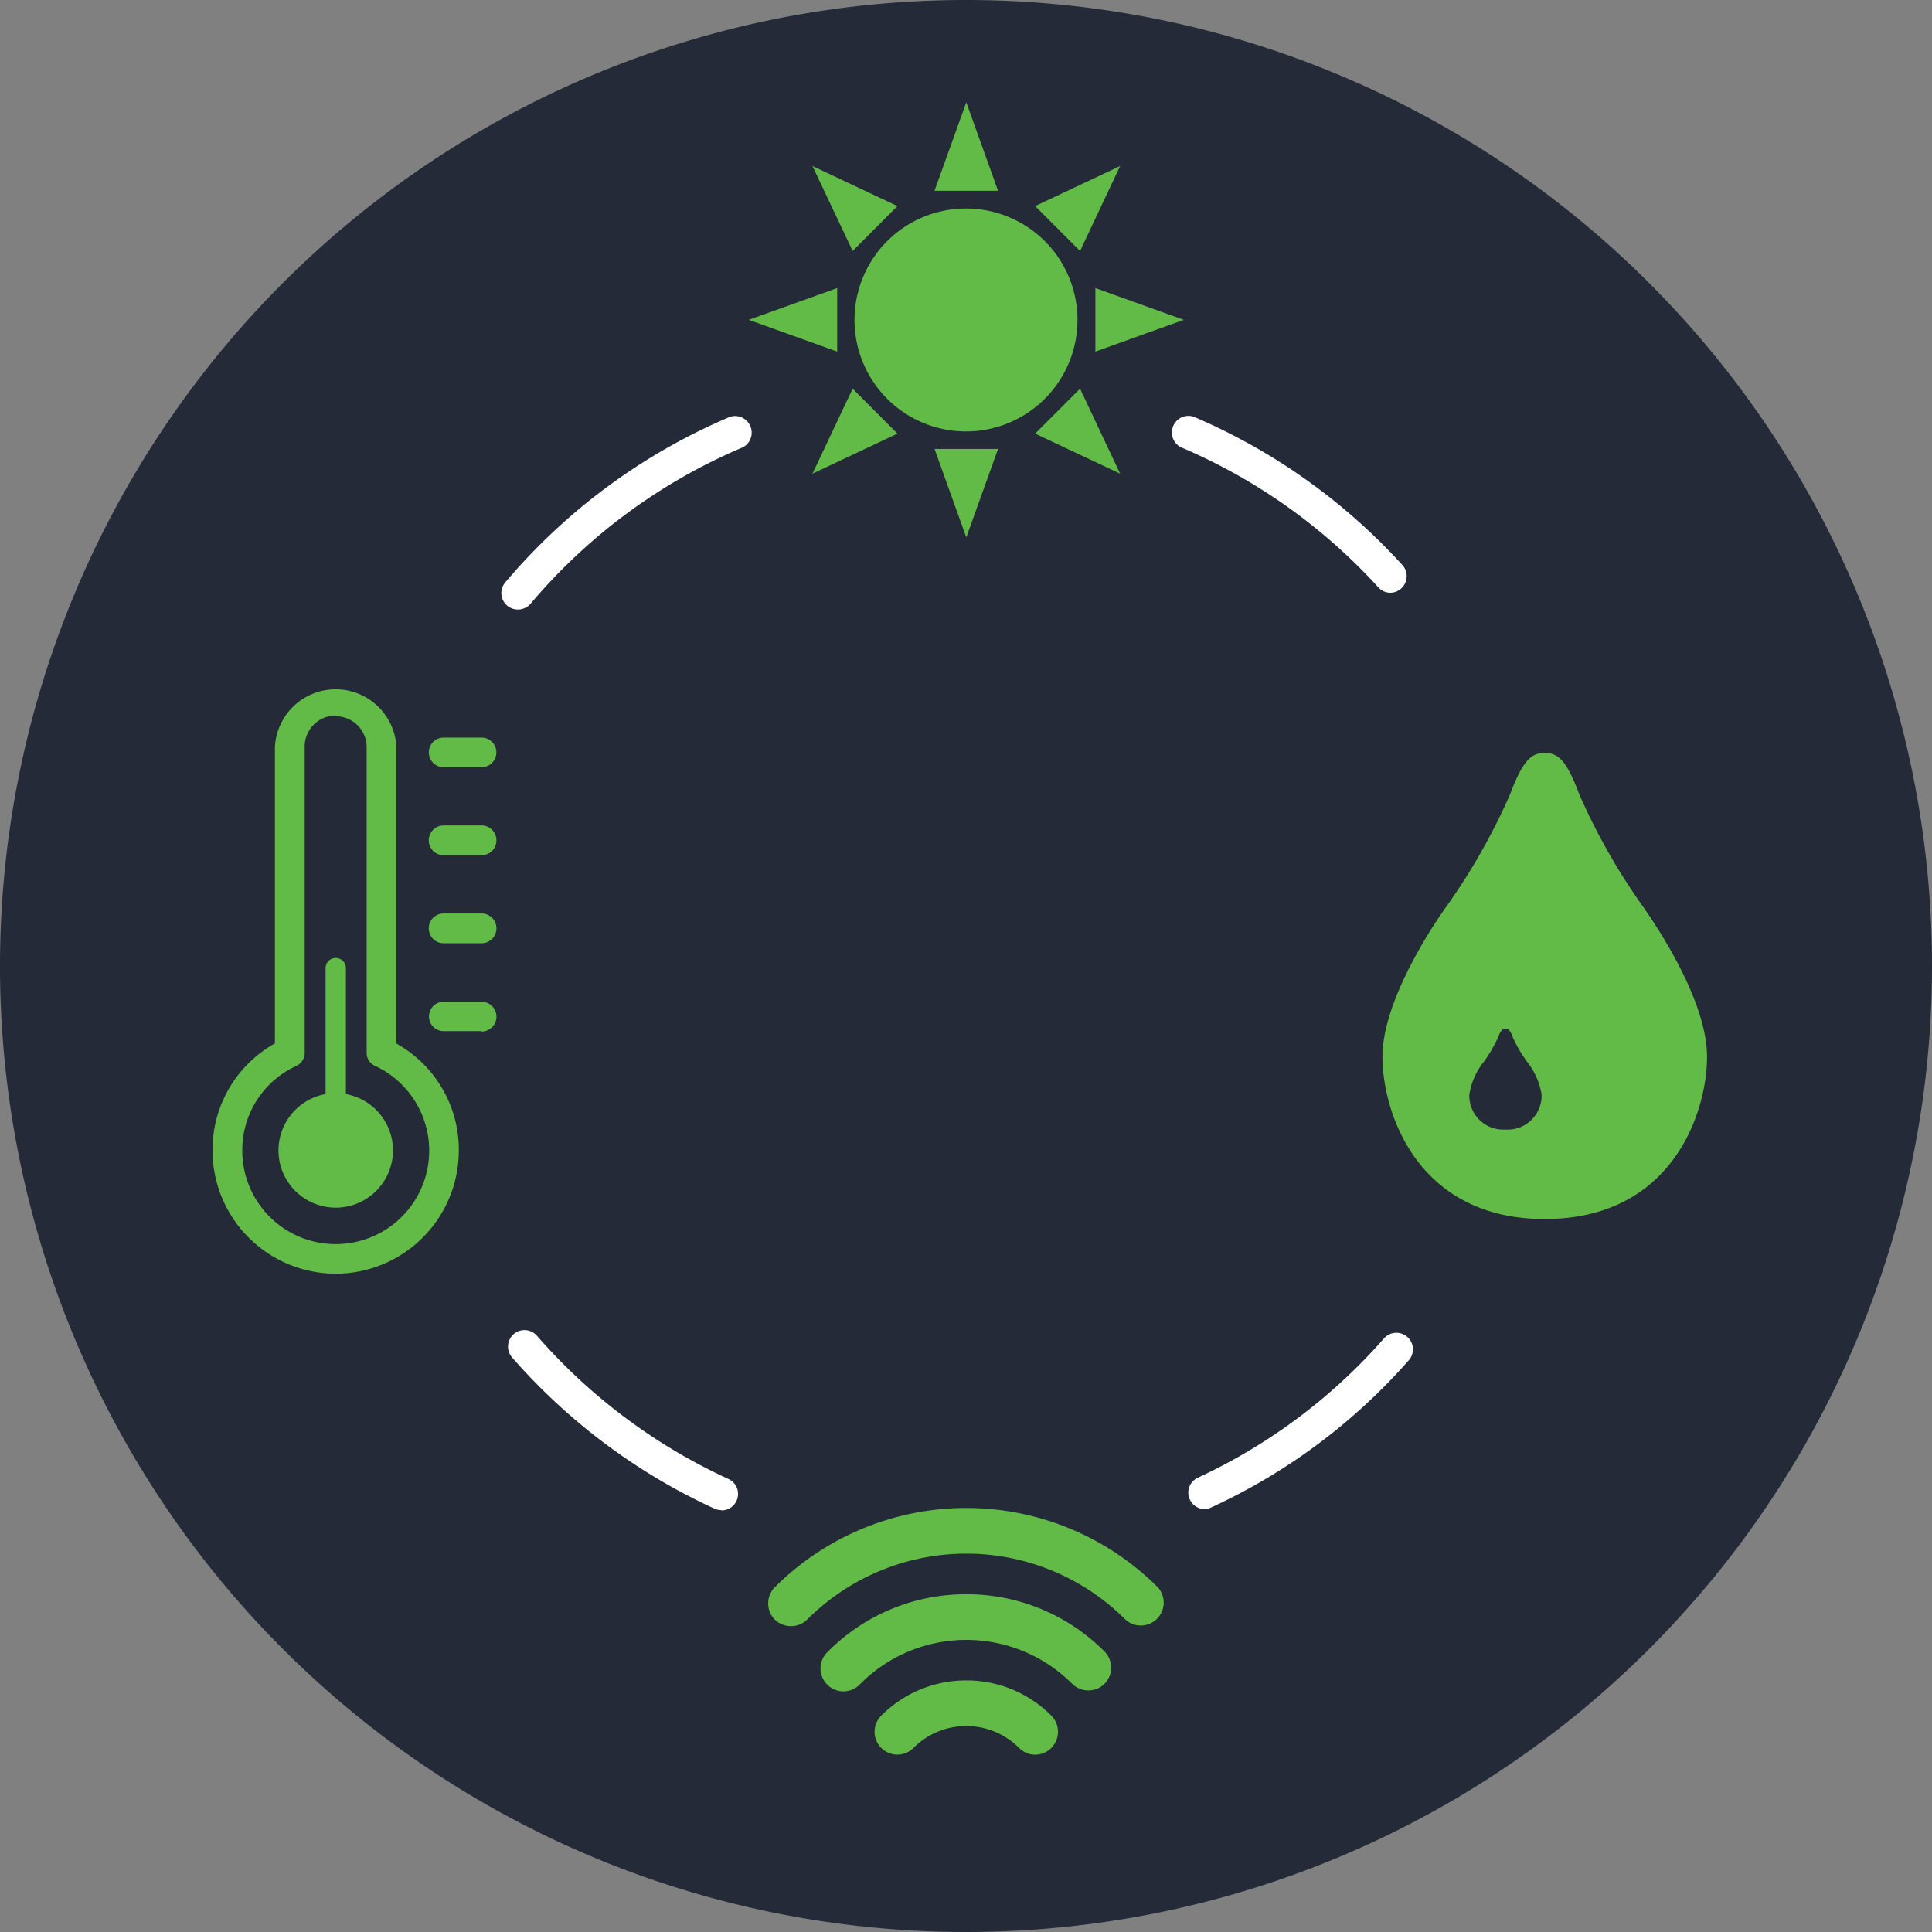 <svg id="Layer_1" data-name="Layer 1" xmlns="http://www.w3.org/2000/svg" viewBox="0 0 135 135"><rect x="0" y="0" width="135" height="135" fill="#808080" stroke="none"/><defs><style>.cls-1{fill:#242a37;}.cls-2{fill:#fff;}.cls-3{fill:#62bb46;}</style></defs><title>PPA Category Icons for Website_Hover</title><path class="cls-1" d="M135,67.5A67.5,67.5,0,1,1,67.5,0,67.5,67.5,0,0,1,135,67.5"/><path class="cls-2" d="M36.19,42.59a1.15,1.15,0,0,1-.88-1.9A42,42,0,0,1,51,29.13a1.16,1.16,0,0,1,.9,2.13A39.53,39.53,0,0,0,37.08,42.18a1.17,1.17,0,0,1-.89.41"/><path class="cls-2" d="M50.41,105.52a1.18,1.18,0,0,1-.48-.1A42.09,42.09,0,0,1,35.78,94.85a1.15,1.15,0,1,1,1.74-1.51,39.72,39.72,0,0,0,13.37,10,1.15,1.15,0,0,1-.48,2.2"/><path class="cls-2" d="M84.14,105.45a1.16,1.16,0,0,1-1-.67,1.15,1.15,0,0,1,.57-1.53,39.23,39.23,0,0,0,13-9.73,1.15,1.15,0,0,1,1.73,1.53,41.38,41.38,0,0,1-13.82,10.29,1,1,0,0,1-.48.11"/><path class="cls-2" d="M97.17,41.42a1.15,1.15,0,0,1-.85-.37,39.57,39.57,0,0,0-13.81-9.8,1.16,1.16,0,0,1,.9-2.13A42,42,0,0,1,98,39.49a1.16,1.16,0,0,1-.86,1.93"/><path class="cls-3" d="M23.46,89a8.62,8.62,0,0,1-8.61-8.61,8.51,8.51,0,0,1,4.36-7.48V52.21a4.25,4.25,0,0,1,8.49,0V72.92a8.49,8.49,0,0,1,4.36,7.48A8.61,8.61,0,0,1,23.46,89m0-39a2.17,2.17,0,0,0-2.17,2.16V73.55a1,1,0,0,1-.6.94,6.46,6.46,0,0,0-3.76,5.91,6.53,6.53,0,1,0,9.3-5.91,1,1,0,0,1-.61-.94V52.21a2.16,2.16,0,0,0-2.16-2.16"/><path class="cls-3" d="M24.17,76.45v-8.8a.71.71,0,0,0-1.42,0v8.8a4,4,0,1,0,1.42,0"/><path class="cls-3" d="M33.64,53.61H31a1,1,0,1,1,0-2.07h2.65a1,1,0,1,1,0,2.07"/><path class="cls-3" d="M33.64,59.76H31a1,1,0,1,1,0-2.08h2.65a1,1,0,0,1,0,2.08"/><path class="cls-3" d="M33.64,65.91H31a1,1,0,0,1,0-2.08h2.65a1,1,0,0,1,0,2.08"/><path class="cls-3" d="M33.64,72.05H31A1,1,0,0,1,31,70h2.65a1,1,0,0,1,0,2.08"/><path class="cls-3" d="M110.36,55.52c-.87-2.33-1.45-2.91-2.42-2.91s-1.55.58-2.43,2.91a44,44,0,0,1-4.46,7.85C100,64.83,96.6,70,96.6,73.84S99,85.18,107.94,85.18s11.34-7.47,11.34-11.34-3.43-9-4.46-10.47a44,44,0,0,1-4.46-7.85m-5.23,23.41a2.37,2.37,0,0,1-2.46-2.45,4.9,4.9,0,0,1,1-2.27,10.07,10.07,0,0,0,1-1.7c.19-.51.32-.63.53-.63s.33.12.52.63a9.47,9.47,0,0,0,1,1.7,5,5,0,0,1,1,2.27,2.37,2.37,0,0,1-2.45,2.45"/><path class="cls-3" d="M67.52,117.42a8.37,8.37,0,0,0-5.94,2.46,1.59,1.59,0,0,0,2.25,2.26,5.21,5.21,0,0,1,7.38,0,1.6,1.6,0,0,0,1.13.47,1.6,1.6,0,0,0,1.12-2.73,8.35,8.35,0,0,0-5.94-2.46"/><path class="cls-3" d="M67.52,111.4a13.57,13.57,0,0,0-9.66,4,1.6,1.6,0,1,0,2.26,2.26,10.45,10.45,0,0,1,14.8,0,1.62,1.62,0,0,0,2.26,0,1.61,1.61,0,0,0,0-2.26,13.57,13.57,0,0,0-9.66-4"/><path class="cls-3" d="M80.9,110.91a18.93,18.93,0,0,0-26.76,0,1.61,1.61,0,0,0,0,2.26,1.62,1.62,0,0,0,2.26,0,15.72,15.72,0,0,1,22.24,0,1.6,1.6,0,0,0,2.26-2.26"/><path class="cls-3" d="M73,16.84a7.79,7.79,0,1,1-11,0,7.8,7.8,0,0,1,11,0"/><polygon class="cls-3" points="62.71 14.4 59.58 17.54 56.77 11.6 62.71 14.4"/><polygon class="cls-3" points="58.5 20.13 58.5 24.57 52.32 22.35 58.5 20.13"/><polygon class="cls-3" points="59.58 27.16 62.71 30.3 56.77 33.1 59.58 27.16"/><polygon class="cls-3" points="65.3 31.37 69.74 31.37 67.52 37.55 65.3 31.37"/><polygon class="cls-3" points="72.33 30.3 75.47 27.16 78.27 33.1 72.33 30.3"/><polygon class="cls-3" points="76.54 24.57 76.54 20.13 82.72 22.35 76.54 24.57"/><polygon class="cls-3" points="75.47 17.54 72.33 14.4 78.27 11.6 75.47 17.54"/><polygon class="cls-3" points="69.74 13.33 65.3 13.33 67.52 7.15 69.74 13.33"/></svg>